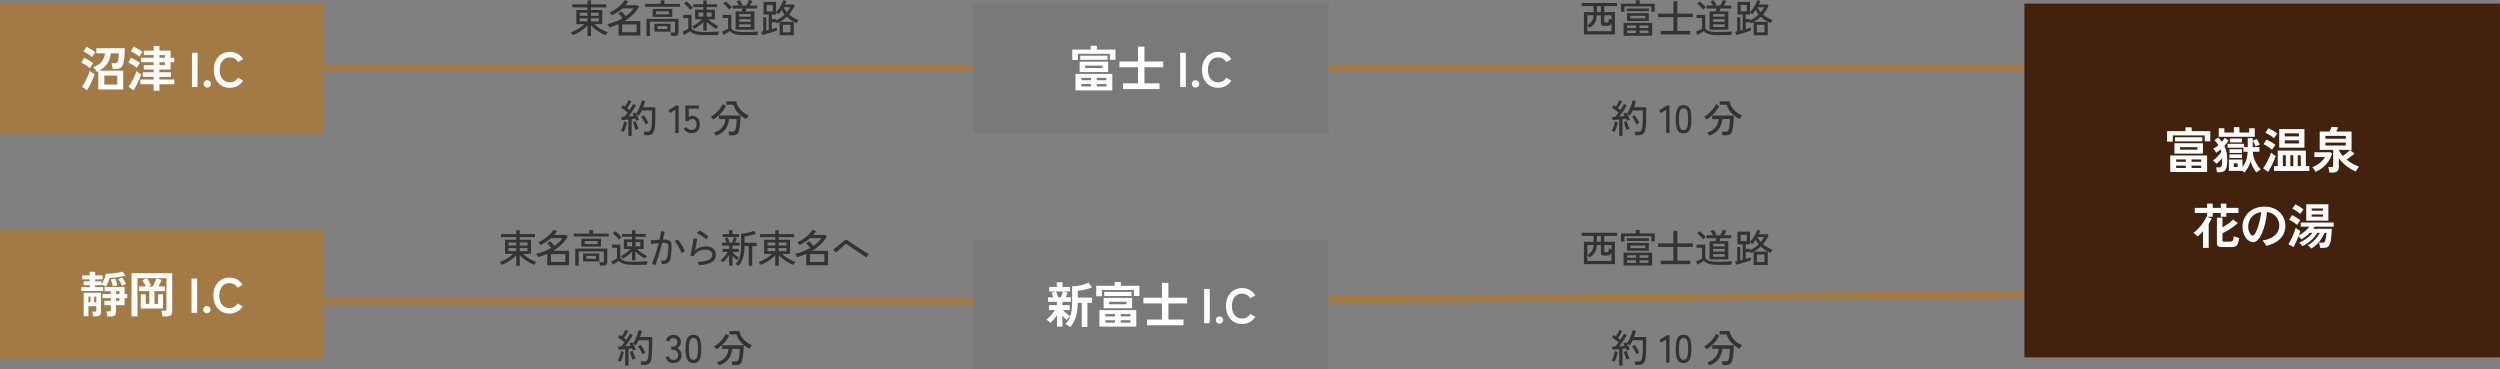 <?xml version="1.0" encoding="UTF-8"?><svg id="_レイヤー_2" xmlns="http://www.w3.org/2000/svg" viewBox="0 0 1021.52 150.82"><rect x="0" y="0" width="1021.52" height="150.82" fill="#808080" stroke="none"/><defs><style>.cls-1{fill:none;stroke:#a37944;stroke-miterlimit:10;stroke-width:3px;}.cls-2{fill:#797979;}.cls-2,.cls-3,.cls-4,.cls-5,.cls-6{stroke-width:0px;}.cls-3{fill:#a37944;}.cls-4{fill:#42210d;}.cls-5{fill:#333;}.cls-6{fill:#fff;}</style></defs><g id="_デザイン"><path class="cls-5" d="M254.91,53.87c-.08-.04-.21-.09-.37-.14-.16-.05-.32-.1-.47-.15-.15-.05-.28-.08-.38-.09.18-.3.36-.67.54-1.13.18-.45.34-.92.48-1.41.14-.48.24-.92.3-1.3l1.18.24c-.06.42-.16.87-.3,1.37-.13.5-.29.97-.46,1.43-.18.46-.36.85-.54,1.18ZM256.74,55.48v-6.66c-.51.05-1,.1-1.47.14-.47.04-.86.08-1.18.1l-.24-1.31c.17-.01.37-.02.58-.03.22-.01.46-.02.71-.03.19-.2.41-.45.64-.74.24-.29.47-.6.7-.94-.23-.2-.51-.42-.82-.66-.31-.24-.62-.48-.94-.71-.32-.23-.62-.44-.9-.61l.75-1.04c.12.07.25.16.38.25.14.09.28.19.42.3.17-.26.35-.55.54-.88.19-.33.36-.65.53-.97.17-.31.29-.57.38-.78l1.18.5c-.24.44-.51.92-.82,1.43-.31.52-.6.97-.88,1.37.17.13.33.25.49.38.15.12.3.24.42.34.33-.48.63-.94.9-1.39.27-.45.47-.81.61-1.07l1.15.64c-.24.42-.53.89-.87,1.42-.35.53-.71,1.06-1.1,1.59-.38.53-.76,1.03-1.12,1.49.4-.03.79-.06,1.17-.1.37-.03.71-.06,1.01-.1-.1-.17-.19-.33-.29-.49-.1-.15-.19-.3-.27-.42l1.07-.54c.13.17.26.36.38.58.36-.48.7-1.05,1.02-1.7.31-.65.59-1.31.82-1.98s.39-1.27.49-1.81l1.41.29c-.1.39-.21.8-.34,1.22-.13.42-.27.85-.42,1.27h4.96v2.72c0,.97,0,1.8-.02,2.5-.02.69-.04,1.29-.08,1.8-.04.51-.08.97-.14,1.38-.1.77-.27,1.37-.51,1.81-.25.44-.57.75-.96.93-.39.18-.86.27-1.41.27h-1.36c-.01-.21-.05-.46-.12-.74s-.14-.51-.22-.68h1.68c.42,0,.74-.12.96-.35.22-.23.4-.69.53-1.36.1-.48.17-1.15.21-2.02.04-.87.06-2.05.06-3.53v-1.42h-4.13c-.17.38-.36.76-.57,1.12-.21.36-.42.7-.65,1.01-.13-.1-.31-.21-.56-.35-.25-.14-.44-.23-.59-.29.23.35.46.73.67,1.13.21.4.39.76.53,1.08-.14.05-.34.14-.59.27s-.45.23-.58.32c-.05-.14-.11-.29-.18-.45s-.15-.33-.23-.5c-.2.03-.42.06-.66.1-.24.03-.49.07-.76.11v6.82h-1.36ZM259.76,53.13c-.12-.28-.25-.62-.4-1.03s-.29-.82-.41-1.24c-.12-.42-.22-.76-.3-1.02l1.18-.3c.07.29.18.63.31,1.02.13.39.28.77.43,1.14.15.37.3.69.42.94-.09.01-.21.05-.38.11-.17.06-.34.13-.5.21s-.28.13-.37.18ZM263.76,50.88c-.14-.35-.31-.72-.5-1.11-.2-.39-.41-.77-.63-1.14-.22-.37-.44-.69-.66-.95l1.12-.62c.34.45.68.96,1.01,1.52.33.57.61,1.11.85,1.65-.15.05-.35.15-.62.3-.26.14-.45.26-.57.36Z"/><path class="cls-5" d="M275.94,54.32v-9.46l-2.11,1.34-.72-1.15,3.15-1.97h1.04v11.23h-1.36Z"/><path class="cls-5" d="M282.51,54.41c-.64,0-1.25-.16-1.82-.48-.57-.32-1.02-.75-1.34-1.3l1.15-.74c.25.37.53.67.86.88.33.21.71.32,1.14.32.68,0,1.2-.2,1.56-.6s.54-.96.54-1.69-.16-1.25-.47-1.63c-.31-.38-.75-.58-1.3-.58-.33,0-.64.08-.92.24-.28.16-.48.38-.6.66h-1.26v-6.38h5.52v1.26h-4.14v3.5c.42-.36.89-.54,1.42-.54.6,0,1.13.13,1.6.4.47.27.84.66,1.11,1.18s.41,1.15.41,1.9c0,1.16-.32,2.05-.95,2.67s-1.47.93-2.5.93Z"/><path class="cls-5" d="M291.48,48.86c-.05-.1-.14-.22-.27-.37s-.26-.3-.4-.45-.27-.27-.38-.35c.63-.33,1.26-.77,1.88-1.31s1.2-1.15,1.72-1.81c.52-.66.93-1.33,1.22-2l1.41.67c-.35.77-.81,1.5-1.36,2.2s-1.16,1.34-1.82,1.92c-.66.58-1.32,1.08-1.98,1.5ZM292.51,55.42c-.03-.1-.09-.22-.18-.38-.09-.16-.19-.32-.3-.49-.11-.17-.21-.29-.3-.38,1.46-.45,2.58-1.16,3.36-2.13.78-.97,1.22-2.1,1.33-3.39h-2.64v-1.44h8.82c0,.49-.01,1.03-.04,1.61-.03.58-.07,1.16-.13,1.74-.06.58-.13,1.12-.21,1.62-.08.51-.17.94-.26,1.29-.2.7-.51,1.19-.94,1.45-.42.26-1,.39-1.74.39h-1.31c-.01-.21-.05-.47-.12-.78s-.14-.55-.22-.72h1.46c.44,0,.76-.07.96-.2.2-.13.36-.4.48-.79.11-.32.19-.73.26-1.24.07-.51.13-1.03.17-1.56.04-.53.06-.99.06-1.36h-3.12c-.07,1.01-.32,1.96-.73,2.85-.41.89-1,1.66-1.77,2.34-.77.67-1.73,1.2-2.9,1.58ZM304.92,48.67c-.78-.42-1.53-.91-2.25-1.5-.72-.58-1.34-1.24-1.87-1.98s-.9-1.54-1.13-2.4h-2.86v-1.39h4.06c.14.89.44,1.69.92,2.42.47.73,1.07,1.39,1.79,1.97.72.58,1.52,1.09,2.41,1.51-.11.09-.23.22-.38.39-.14.18-.28.35-.41.53-.13.18-.22.32-.29.44Z"/><rect class="cls-3" y="1.47" width="132.37" height="52.85"/><path class="cls-6" d="M36.74,27.86c-.23-.21-.55-.47-.98-.77-.43-.3-.87-.59-1.33-.86s-.86-.48-1.21-.63l1.2-1.98c.39.17.8.38,1.25.63.45.25.88.51,1.31.78.43.27.79.54,1.1.79-.11.12-.25.32-.43.59-.18.27-.36.55-.53.82s-.3.48-.38.63ZM35.6,36.86l-2.12-1.38c.29-.4.6-.88.92-1.43s.63-1.13.92-1.74c.29-.61.56-1.2.8-1.79.24-.59.43-1.11.56-1.56.25.21.58.46.98.75.4.29.73.5.98.65-.13.47-.32.99-.56,1.57-.24.58-.5,1.17-.79,1.78-.29.61-.58,1.18-.87,1.73-.29.55-.57,1.02-.82,1.42ZM37.6,23.3c-.24-.21-.57-.47-.99-.77s-.86-.59-1.32-.86c-.46-.27-.86-.48-1.21-.63l1.24-1.94c.35.15.76.36,1.23.63.47.27.93.55,1.38.84.45.29.8.54,1.05.77-.11.12-.26.31-.45.57-.19.26-.38.52-.55.78-.17.26-.3.46-.38.61ZM40.16,36.54v-7.46c-.08.05-.16.1-.25.14s-.18.09-.29.14c-.15-.27-.38-.59-.69-.98s-.6-.69-.87-.9c1.03-.4,1.87-.86,2.53-1.37.66-.51,1.17-1.12,1.54-1.82.37-.7.63-1.53.79-2.49h-3.56v-2.12h11.66c-.04,1.56-.11,2.86-.21,3.89s-.25,1.86-.44,2.47c-.19.61-.44,1.07-.73,1.38-.29.31-.65.51-1.06.6-.41.09-.9.14-1.46.14h-1.1c-.01-.19-.05-.42-.11-.71-.06-.29-.12-.58-.19-.88-.07-.3-.13-.56-.18-.77h1.32c.29,0,.54-.04.73-.11s.35-.24.48-.5c.13-.26.23-.66.31-1.2s.15-1.27.22-2.19h-3.32c-.15,1.6-.62,2.98-1.42,4.15-.8,1.17-1.9,2.14-3.3,2.93h9.8v7.66h-10.2ZM42.62,34.54h5.28v-3.66h-5.28v3.66Z"/><path class="cls-6" d="M55.88,27.74c-.23-.21-.55-.47-.97-.76-.42-.29-.86-.58-1.31-.85-.45-.27-.85-.48-1.2-.63l1.18-1.92c.59.28,1.22.62,1.91,1.01.69.39,1.26.78,1.71,1.17-.11.12-.25.31-.43.57-.18.26-.35.52-.52.79-.17.27-.29.47-.37.62ZM54.56,36.9l-2.04-1.46c.31-.4.62-.87.94-1.42.32-.55.63-1.12.93-1.71s.57-1.18.82-1.75c.25-.57.44-1.09.57-1.54.11.12.28.27.51.46.23.19.48.37.73.54s.47.31.64.42c-.15.47-.34.99-.58,1.57-.24.58-.51,1.17-.8,1.77s-.59,1.17-.88,1.71-.57,1.01-.84,1.41ZM56.94,23.16c-.24-.21-.57-.47-.99-.76-.42-.29-.86-.57-1.31-.84s-.85-.47-1.2-.62l1.2-1.88c.36.15.78.35,1.25.62.47.27.93.54,1.36.82.43.28.78.53,1.03.74-.11.12-.25.31-.44.56-.19.25-.36.51-.53.76-.17.25-.29.45-.37.6ZM62.78,37.08v-2.66h-5.42v-1.92h5.42v-1.08h-4.46v-1.88h4.46v-1.12h-4.02v-1.84h4.02v-1.16h-5.18v-1.82h5.18v-1.1h-4v-1.82h4v-1.88h2.36v1.88h4.56v2.92h1.5v1.82h-1.5v3h-4.56v1.12h4.72v1.88h-4.72v1.08h6.06v1.92h-6.06v2.66h-2.36ZM65.14,23.6h2.24v-1.1h-2.24v1.1ZM65.14,26.58h2.24v-1.16h-2.24v1.16Z"/><path class="cls-6" d="M78.43,35.56v-14h2.3v14h-2.3Z"/><path class="cls-6" d="M84.69,35.78c-.41,0-.77-.15-1.07-.44-.3-.29-.45-.65-.45-1.06s.15-.79.45-1.08c.3-.29.66-.44,1.07-.44s.77.15,1.07.44c.3.29.45.65.45,1.08s-.15.77-.45,1.06c-.3.29-.66.44-1.07.44Z"/><path class="cls-6" d="M93.91,35.88c-1.27,0-2.4-.3-3.39-.9-.99-.6-1.77-1.45-2.33-2.55-.56-1.1-.84-2.39-.84-3.87s.28-2.79.84-3.89c.56-1.1,1.34-1.95,2.33-2.56.99-.61,2.12-.91,3.39-.91,1.17,0,2.23.26,3.16.78.93.52,1.69,1.25,2.26,2.18l-2.06,1.2c-.37-.6-.84-1.07-1.41-1.4-.57-.33-1.22-.5-1.95-.5-.83,0-1.55.21-2.18.63-.63.42-1.11,1.01-1.45,1.78-.34.77-.51,1.66-.51,2.69s.17,1.9.51,2.67.82,1.36,1.45,1.78c.63.42,1.35.63,2.18.63.73,0,1.38-.17,1.95-.5.57-.33,1.04-.8,1.41-1.4l2.06,1.2c-.57.92-1.33,1.64-2.26,2.16-.93.52-1.99.78-3.16.78Z"/><rect class="cls-3" y="93.7" width="132.37" height="52.85"/><path class="cls-6" d="M33.21,118.9v-1.58h3.44v-.82h-2.48v-1.54h2.48v-.82h-3.04v-1.6h3.04v-1.48h2.22v1.48h3.06v1.6h-3.06v.82h2.58v1.1c.43-.53.8-1.18,1.11-1.95.31-.77.53-1.52.65-2.25.48,0,1.02-.02,1.63-.06.61-.04,1.23-.1,1.88-.17.65-.07,1.27-.16,1.86-.27.59-.11,1.11-.23,1.55-.38l1.08,1.68c-.63.16-1.32.31-2.09.44s-1.52.24-2.27.33c-.75.09-1.41.14-2,.17-.17.55-.39,1.13-.66,1.75-.27.62-.59,1.2-.98,1.75-.23-.16-.5-.32-.82-.49-.32-.17-.63-.3-.94-.41v.3h-2.58v.82h3.3v1.58h-8.96ZM38.01,129.26c-.01-.27-.05-.6-.12-1.01-.07-.41-.15-.72-.24-.93h1.1c.24,0,.4-.03.48-.1s.12-.21.12-.44v-1.66h-3.22v4.08h-1.94v-9.58h7.08v7.88c0,.61-.17,1.06-.5,1.34-.33.28-.85.42-1.56.42h-1.2ZM36.13,123.54h.84v-2.34h-.84v2.34ZM38.49,123.54h.86v-2.34h-.86v2.34ZM43.81,129.34c-.01-.19-.04-.42-.07-.69s-.08-.54-.13-.8c-.05-.26-.11-.46-.18-.61h1.24c.24,0,.4-.03.49-.1s.13-.22.13-.46v-1.98h-2.64v-1.78h2.64v-1.1h-3.42v-1.72h3.42v-1.12h-2.54v-1.74h8.16v2.86h1.06v1.72h-1.06v2.88h-3.5v2.8c0,.64-.18,1.11-.55,1.4-.37.29-.92.44-1.67.44h-1.38ZM46.09,117.02c-.08-.43-.19-.91-.33-1.45-.14-.54-.29-1-.45-1.37l1.76-.34c.19.4.36.85.51,1.36s.27.97.35,1.38c-.24.01-.55.07-.93.16-.38.09-.68.18-.91.26ZM47.41,120.1h1.4v-1.12h-1.4v1.12ZM47.41,122.92h1.4v-1.1h-1.4v1.1ZM49.87,116.82c-.17-.41-.4-.88-.68-1.41-.28-.53-.57-.98-.86-1.35l1.56-.66c.28.36.58.79.89,1.29.31.5.56.94.73,1.31-.21.08-.49.2-.83.37-.34.17-.61.32-.81.45Z"/><path class="cls-6" d="M53.73,129.28v-17.66h16.64v15.58c0,.72-.19,1.25-.56,1.58-.37.33-.97.5-1.8.5h-1.6c-.01-.21-.05-.47-.1-.76-.05-.29-.12-.58-.19-.86-.07-.28-.15-.51-.23-.68h1.36c.27,0,.46-.05.58-.14.12-.09.18-.27.18-.52v-12.66h-7.98c.28.37.58.82.89,1.33s.58,1,.79,1.47c-.13.07-.3.15-.5.25-.2.1-.4.2-.6.31h1.84c.17-.32.36-.69.56-1.12.2-.43.38-.84.55-1.25.17-.41.28-.72.35-.95l2.14.68c-.11.29-.29.69-.54,1.2s-.51.99-.76,1.44h2.62v1.94h-4.26v5.2h1.46v-3.92h2.04v5.84h-9.1v-5.8h2.04v3.88h1.46v-5.2h-4.24v-1.94h2.82c-.21-.43-.45-.86-.71-1.3s-.52-.81-.77-1.12l1.8-.94h-3.74v15.62h-2.44Z"/><path class="cls-6" d="M78.26,127.8v-14h2.3v14h-2.3Z"/><path class="cls-6" d="M84.52,128.02c-.41,0-.77-.15-1.07-.44-.3-.29-.45-.65-.45-1.06s.15-.79.45-1.08c.3-.29.66-.44,1.07-.44s.77.15,1.07.44c.3.29.45.65.45,1.08s-.15.77-.45,1.06-.66.44-1.07.44Z"/><path class="cls-6" d="M93.74,128.12c-1.27,0-2.4-.3-3.39-.9s-1.77-1.45-2.33-2.55c-.56-1.1-.84-2.39-.84-3.87s.28-2.79.84-3.89c.56-1.1,1.34-1.95,2.33-2.56.99-.61,2.12-.91,3.39-.91,1.17,0,2.23.26,3.16.78.93.52,1.69,1.25,2.26,2.18l-2.06,1.2c-.37-.6-.84-1.07-1.41-1.4-.57-.33-1.22-.5-1.95-.5-.83,0-1.55.21-2.18.63s-1.11,1.01-1.45,1.78-.51,1.66-.51,2.69.17,1.9.51,2.67.82,1.36,1.45,1.78,1.35.63,2.18.63c.73,0,1.38-.17,1.95-.5.57-.33,1.04-.8,1.41-1.4l2.06,1.2c-.57.92-1.33,1.64-2.26,2.16-.93.52-1.99.78-3.16.78Z"/><path class="cls-5" d="M240.05,14.74v-4.34c-.49.55-1.06,1.09-1.71,1.59-.65.51-1.34.96-2.06,1.36-.72.4-1.45.74-2.18,1.02-.04-.1-.12-.22-.22-.38-.11-.16-.22-.31-.34-.46-.12-.15-.23-.26-.31-.32.67-.22,1.34-.51,2.02-.86.67-.35,1.31-.73,1.93-1.16.61-.43,1.15-.87,1.61-1.33h-3.3v-5.78h4.58v-1.07h-6.22v-1.25h6.22V.18h1.42v1.58h6.22v1.25h-6.22v1.07h4.61v5.78h-3.31c.47.44,1.01.87,1.61,1.3.6.43,1.24.81,1.92,1.16.68.35,1.35.64,2.02.87-.09.06-.19.17-.31.32-.12.15-.24.31-.34.47-.11.17-.18.3-.22.39-.74-.28-1.46-.62-2.18-1.02s-1.4-.86-2.05-1.37c-.65-.51-1.22-1.04-1.74-1.59v4.35h-1.42ZM236.88,6.46h3.17v-1.25h-3.17v1.25ZM236.88,8.74h3.17v-1.25h-3.17v1.25ZM241.48,6.46h3.18v-1.25h-3.18v1.25ZM241.48,8.74h3.18v-1.25h-3.18v1.25Z"/><path class="cls-5" d="M252.72,14.51v-4.64c-.6.27-1.21.51-1.84.74-.63.22-1.26.43-1.89.61-.04-.12-.11-.27-.2-.45-.09-.18-.19-.36-.29-.54-.1-.18-.2-.31-.28-.39,1.07-.25,2.12-.57,3.17-.98,1.04-.41,2.03-.89,2.96-1.43-.22-.3-.5-.63-.82-1-.32-.37-.61-.66-.88-.89l1.22-.9c.26.23.55.54.9.91.34.37.63.72.88,1.04.68-.47,1.3-.97,1.86-1.51s1.03-1.09,1.4-1.66h-4.61c-.63.59-1.31,1.12-2.03,1.59s-1.49.89-2.3,1.24c-.04-.07-.12-.19-.23-.35-.11-.16-.23-.32-.34-.48-.12-.16-.22-.27-.3-.34.57-.21,1.15-.51,1.77-.88.61-.37,1.21-.8,1.78-1.27s1.09-.96,1.55-1.46c.46-.5.82-.98,1.07-1.44l1.44.53c-.17.28-.35.55-.54.81-.19.26-.39.51-.61.76h4.93l.64.58c-.67,1.23-1.52,2.33-2.55,3.31s-2.16,1.85-3.4,2.59h6.46v5.9h-8.91ZM254.24,13.15h5.89v-3.18h-5.89v3.18Z"/><path class="cls-5" d="M263.6,2.78v-1.2h6.34V.13h1.54v1.46h6.35v1.2h-14.22ZM264.16,14.69v-6.98h13.12l-.02,5.49c0,.5-.14.87-.42,1.1-.28.23-.7.35-1.28.35h-1.31c-.01-.19-.05-.42-.11-.7-.06-.27-.13-.49-.21-.65h1.31c.21,0,.37-.04.46-.12.1-.08.14-.22.14-.42v-3.9h-10.27v5.82h-1.42ZM266.67,6.9v-3.26h8.03v3.26h-8.03ZM267.37,12.93v-3.23h6.62v3.23h-6.62ZM268.04,5.86h5.28v-1.22h-5.28v1.22ZM268.7,11.89h3.95v-1.2h-3.95v1.2Z"/><path class="cls-5" d="M288.09,14.37c-1.1,0-2.03-.06-2.8-.17s-1.42-.29-1.95-.53c-.53-.24-1-.55-1.39-.94-.19.14-.44.3-.74.5-.3.19-.6.38-.9.58-.3.19-.56.36-.76.5l-.62-1.39c.18-.07.42-.18.71-.33s.59-.3.89-.46c.3-.16.53-.3.7-.42v-4.32h-2.05v-1.3h3.41v5.5c.27.37.62.67,1.07.89s1.03.37,1.75.46c.72.09,1.61.14,2.68.14,1.29,0,2.4-.02,3.32-.06.92-.04,1.7-.1,2.33-.18-.03.07-.08.21-.13.41-.05.2-.1.4-.14.6s-.07.36-.08.48c-.27,0-.61,0-1.03,0-.42,0-.88.01-1.37.02-.49,0-.99,0-1.49,0h-1.41ZM282.03,4.06c-.18-.27-.42-.56-.71-.89-.29-.33-.6-.64-.92-.94-.32-.3-.61-.55-.88-.74l.99-.91c.26.18.55.42.88.73.33.3.65.62.96.94s.55.6.74.83c-.06.05-.17.14-.32.27s-.29.26-.43.4-.24.25-.3.32ZM287.37,12.53v-3.54c-.51.53-1.1,1.05-1.75,1.54-.66.49-1.29.93-1.91,1.33-.08-.13-.21-.3-.42-.53-.2-.22-.38-.39-.53-.5.44-.22.9-.5,1.4-.82s.98-.67,1.45-1.05c.47-.37.87-.73,1.2-1.06h-2.8v-3.94h3.36v-1.06h-4.1v-1.17h4.1V.19h1.41v1.55h4.22v1.17h-4.22v1.06h3.36v3.94h-2.8c.34.32.76.66,1.25,1.02.49.36,1,.71,1.52,1.03.52.33,1,.6,1.44.82-.1.06-.21.17-.34.3s-.25.28-.36.42c-.11.14-.19.26-.25.34-.62-.38-1.28-.83-1.98-1.34-.7-.51-1.31-1.04-1.85-1.59v3.6h-1.41ZM285.41,6.78h1.97v-1.7h-1.97v1.7ZM288.78,6.78h1.97v-1.7h-1.97v1.7Z"/><path class="cls-5" d="M304.15,14.37c-1.1,0-2.02-.06-2.75-.17-.74-.11-1.36-.29-1.86-.53-.51-.24-.96-.55-1.35-.94-.19.14-.45.3-.78.5-.33.19-.66.38-.99.58-.33.19-.6.36-.8.5l-.62-1.39c.18-.07.43-.18.76-.33.32-.14.65-.3.98-.46.33-.16.57-.3.74-.42v-4.32h-2.22v-1.3h3.58v5.5c.27.37.61.67,1.02.89s.97.37,1.66.46c.69.09,1.57.14,2.64.14,1.29,0,2.4-.02,3.32-.06.92-.04,1.7-.1,2.33-.18-.03.07-.08.21-.13.41-.05.2-.1.4-.14.6s-.07.36-.08.48c-.27,0-.61,0-1.03,0-.42,0-.88.01-1.37.02-.49,0-.99,0-1.49,0h-1.41ZM297.95,3.95c-.18-.26-.41-.54-.69-.85-.28-.31-.57-.61-.87-.9-.3-.29-.59-.53-.86-.72l.98-.91c.27.18.56.42.87.7.31.29.62.58.91.89.29.3.53.57.71.81-.08.05-.18.14-.33.27-.14.13-.29.26-.42.39-.14.13-.24.24-.3.31ZM300.56,12.13v-7.47h2.53c.11-.41.2-.79.27-1.17h-4.06v-1.22h2.72c-.14-.28-.31-.57-.52-.89-.21-.31-.4-.58-.58-.81l1.23-.54c.48.61.89,1.23,1.22,1.87l-.66.37h2.18c.13-.21.26-.46.41-.73.14-.27.28-.55.42-.82.13-.28.24-.52.31-.72l1.44.4c-.11.23-.26.53-.46.88-.2.35-.39.68-.58.99h2.98v1.22h-4.46c-.04.17-.09.36-.14.58-.05.21-.11.41-.16.59h3.6v7.47h-7.66ZM302.03,6.82h4.72v-1.07h-4.72v1.07ZM302.03,8.91h4.72v-1.07h-4.72v1.07ZM302.03,11.02h4.72v-1.09h-4.72v1.09Z"/><path class="cls-5" d="M318.57,14.4v-5.41c-.18.11-.37.21-.56.31-.19.1-.39.19-.59.28-.05-.13-.14-.28-.26-.46h-1.79v2.77c.44-.12.84-.23,1.21-.34.37-.11.66-.21.87-.28v1.25c-.32.12-.74.26-1.27.43-.53.17-1.09.34-1.69.52-.6.18-1.17.34-1.72.48-.55.14-1.01.26-1.38.34l-.35-1.33c.12-.02.25-.04.38-.07.14-.03.29-.06.45-.1v-5.73h1.26v5.42c.16-.04.32-.08.48-.12.16-.04.33-.08.5-.12v-6.27h-2.14V.75h5.14v4.22c.27-.26.55-.58.85-.98s.59-.83.87-1.3c.28-.46.53-.93.75-1.39s.39-.88.5-1.26l1.22.34c-.08.23-.16.47-.26.72-.1.25-.21.49-.33.74h3.57l.43.43c-.59,1.35-1.35,2.57-2.3,3.65.57.49,1.18.93,1.86,1.32s1.37.7,2.08.94c-.08.09-.19.21-.3.37-.12.16-.23.32-.34.48-.11.16-.19.29-.24.4-.71-.3-1.41-.66-2.09-1.09-.68-.43-1.3-.92-1.88-1.47-.84.79-1.78,1.48-2.8,2.06h5.65v5.47h-5.76ZM313.29,4.64h2.48v-2.58h-2.48v2.58ZM317.19,8.32c.63-.3,1.23-.65,1.82-1.06.58-.41,1.12-.84,1.61-1.31-.46-.55-.86-1.17-1.22-1.84-.23.33-.47.65-.7.94-.23.3-.47.57-.7.8-.08-.08-.22-.21-.4-.36-.18-.15-.35-.27-.5-.36v.83h-1.73v1.84h1.82v.51ZM319.9,13.22h3.1v-3.09h-3.1v3.09ZM321.5,5.02c.59-.68,1.05-1.37,1.38-2.06h-2.71c.16.36.36.72.58,1.06.23.35.48.68.74,1Z"/><path class="cls-5" d="M659.78,53.87c-.09-.04-.21-.09-.37-.14-.16-.05-.32-.1-.47-.15-.16-.05-.28-.08-.38-.09.18-.3.36-.67.54-1.13.18-.45.34-.92.48-1.41.14-.48.24-.92.3-1.3l1.18.24c-.06.42-.16.87-.3,1.37-.13.5-.29.97-.46,1.43-.18.46-.35.85-.54,1.18ZM661.61,55.48v-6.66c-.51.05-1,.1-1.47.14-.47.04-.86.08-1.18.1l-.24-1.31c.17-.01.37-.02.58-.03.22-.01.46-.02.71-.03.19-.2.41-.45.64-.74.23-.29.47-.6.7-.94-.23-.2-.51-.42-.82-.66-.31-.24-.62-.48-.94-.71-.32-.23-.62-.44-.9-.61l.75-1.04c.12.07.24.16.38.25.14.09.28.19.42.3.17-.26.35-.55.54-.88.19-.33.36-.65.53-.97.17-.31.29-.57.38-.78l1.18.5c-.24.44-.51.92-.82,1.43-.31.52-.6.97-.88,1.37.17.13.33.25.49.38.15.12.3.24.42.34.33-.48.63-.94.9-1.39.27-.45.47-.81.61-1.07l1.15.64c-.23.42-.53.89-.87,1.42-.35.53-.71,1.06-1.1,1.59-.38.53-.76,1.03-1.12,1.49.41-.03.79-.06,1.17-.1.37-.03.71-.06,1.01-.1-.1-.17-.19-.33-.29-.49-.1-.15-.19-.3-.27-.42l1.07-.54c.13.17.26.36.38.58.36-.48.7-1.05,1.02-1.7.32-.65.59-1.31.82-1.98s.39-1.27.49-1.81l1.41.29c-.1.39-.21.8-.34,1.22-.13.42-.28.85-.42,1.27h4.96v2.72c0,.97,0,1.8-.02,2.5-.02.69-.04,1.29-.08,1.8-.04.51-.08.97-.14,1.38-.1.77-.27,1.37-.51,1.81-.25.44-.57.75-.96.93-.39.18-.86.27-1.41.27h-1.36c-.01-.21-.05-.46-.12-.74s-.14-.51-.22-.68h1.68c.42,0,.74-.12.96-.35.22-.23.4-.69.53-1.36.1-.48.17-1.15.21-2.02.04-.87.06-2.05.06-3.53v-1.42h-4.13c-.17.38-.36.76-.57,1.12-.21.36-.42.7-.65,1.01-.13-.1-.31-.21-.56-.35-.25-.14-.44-.23-.59-.29.24.35.46.73.67,1.13.21.4.39.76.53,1.08-.14.05-.34.14-.59.27s-.45.23-.58.32c-.05-.14-.12-.29-.18-.45-.07-.16-.15-.33-.23-.5-.2.03-.42.06-.66.1-.24.03-.49.07-.76.11v6.82h-1.36ZM664.63,53.13c-.12-.28-.25-.62-.4-1.03s-.29-.82-.41-1.24c-.12-.42-.22-.76-.29-1.02l1.18-.3c.07.29.18.63.31,1.02.13.39.28.77.43,1.14.15.37.3.69.42.94-.09.01-.21.05-.38.11-.17.06-.34.13-.5.21-.16.07-.28.13-.37.18ZM668.63,50.88c-.14-.35-.31-.72-.5-1.11-.2-.39-.41-.77-.63-1.14-.22-.37-.44-.69-.66-.95l1.12-.62c.34.45.68.96,1.01,1.52.33.57.61,1.11.85,1.65-.15.05-.35.15-.62.3-.26.14-.45.26-.57.36Z"/><path class="cls-5" d="M680.81,54.32v-9.46l-2.11,1.34-.72-1.15,3.15-1.97h1.04v11.23h-1.36Z"/><path class="cls-5" d="M687.91,54.49c-1.22,0-2.06-.47-2.53-1.42-.47-.95-.7-2.4-.7-4.35s.23-3.41.7-4.36c.47-.95,1.31-1.43,2.53-1.43s2.04.48,2.51,1.43c.47.95.7,2.41.7,4.36s-.24,3.4-.7,4.35c-.47.95-1.31,1.42-2.51,1.42ZM687.91,53.16c.45,0,.81-.14,1.08-.41.27-.27.47-.73.59-1.38.12-.65.18-1.54.18-2.66s-.06-2.02-.18-2.67c-.12-.65-.32-1.11-.59-1.38-.27-.27-.63-.41-1.08-.41s-.79.14-1.07.41c-.28.27-.48.73-.61,1.38-.13.65-.19,1.54-.19,2.67s.06,2.01.19,2.66.33,1.11.61,1.38.63.41,1.07.41Z"/><path class="cls-5" d="M697.34,48.86c-.05-.1-.14-.22-.27-.37s-.26-.3-.4-.45-.27-.27-.38-.35c.63-.33,1.26-.77,1.88-1.31s1.2-1.15,1.72-1.81c.52-.66.93-1.33,1.22-2l1.41.67c-.35.77-.81,1.5-1.36,2.2s-1.16,1.34-1.82,1.92c-.66.58-1.32,1.08-1.98,1.5ZM698.36,55.42c-.03-.1-.09-.22-.18-.38-.09-.16-.19-.32-.3-.49-.11-.17-.21-.29-.3-.38,1.46-.45,2.58-1.16,3.36-2.13.78-.97,1.22-2.1,1.33-3.39h-2.64v-1.44h8.82c0,.49-.01,1.03-.04,1.61-.03.58-.07,1.16-.13,1.74-.06.58-.13,1.12-.21,1.62-.08.51-.17.94-.26,1.29-.2.7-.51,1.19-.94,1.45-.42.26-1,.39-1.74.39h-1.31c-.01-.21-.05-.47-.12-.78s-.14-.55-.22-.72h1.46c.44,0,.76-.07.96-.2.2-.13.36-.4.48-.79.11-.32.2-.73.26-1.24.07-.51.12-1.03.17-1.56.04-.53.06-.99.06-1.36h-3.12c-.08,1.01-.32,1.96-.73,2.85-.41.89-1,1.66-1.77,2.34-.77.67-1.73,1.2-2.9,1.58ZM710.78,48.67c-.78-.42-1.53-.91-2.25-1.5-.72-.58-1.34-1.24-1.87-1.98s-.9-1.54-1.13-2.4h-2.86v-1.39h4.06c.14.89.45,1.69.92,2.42s1.07,1.39,1.79,1.97c.72.58,1.52,1.09,2.41,1.51-.11.09-.23.22-.38.39-.14.18-.28.35-.41.53-.13.18-.22.32-.29.44Z"/><path class="cls-5" d="M647.19,14.06V4.93h3.95v-2.43h-4.85v-1.28h14.45v1.28h-5.22v2.43h4.35v9.14h-12.69ZM648.61,12.74h9.86v-3.33c-.17.46-.4.77-.7.92-.29.15-.68.23-1.14.23h-1.09c-.49,0-.85-.08-1.07-.26-.22-.17-.34-.46-.34-.86v-3.18h-1.62c-.04.83-.17,1.55-.38,2.14-.21.6-.53,1.13-.94,1.59-.42.46-.96.9-1.62,1.32-.1-.13-.25-.29-.45-.5-.2-.2-.37-.36-.51-.46v2.38ZM648.61,10.27c.56-.34,1.02-.69,1.38-1.04.35-.35.62-.77.8-1.24s.29-1.05.34-1.74h-2.51v4.02ZM652.53,4.93h1.6v-2.43h-1.6v2.43ZM656.02,9.18h.46c.24,0,.41-.04.54-.12.12-.08.21-.23.27-.46s.11-.56.15-1c.14.06.3.13.49.2s.37.13.54.18v-1.73h-2.94v2.48c0,.14.03.25.1.33.06.08.2.12.4.12Z"/><path class="cls-5" d="M662.33,4.82V1.5h6.11V.1h1.54v1.41h6.16v3.26h-1.41v-2.14h-10.96v2.19h-1.44ZM663.4,14.61v-5.26h11.68v5.26h-11.68ZM664.73,4.59v-1.12h9.04v1.12h-9.04ZM664.81,8.59v-3.22h8.9v3.22h-8.9ZM664.89,11.46h3.62v-1.04h-3.62v1.04ZM664.89,13.54h3.62v-1.06h-3.62v1.06ZM666.2,7.5h6.1v-1.04h-6.1v1.04ZM669.94,11.46h3.65v-1.04h-3.65v1.04ZM669.94,13.54h3.65v-1.06h-3.65v1.06Z"/><path class="cls-5" d="M678.59,14.08v-1.44h5.18v-5.63h-6.27v-1.44h6.27V.45h1.6v5.12h6.34v1.44h-6.34v5.63h5.22v1.44h-12Z"/><path class="cls-5" d="M702.13,14.37c-1.1,0-2.02-.06-2.75-.17-.74-.11-1.36-.29-1.86-.53-.51-.24-.96-.55-1.35-.94-.19.14-.45.3-.78.5-.33.19-.66.38-.99.58s-.6.36-.8.5l-.62-1.39c.18-.07.43-.18.76-.33s.65-.3.98-.46c.33-.16.57-.3.74-.42v-4.32h-2.22v-1.3h3.58v5.5c.27.37.61.67,1.02.89s.97.37,1.66.46c.69.09,1.57.14,2.64.14,1.29,0,2.4-.02,3.32-.06.92-.04,1.7-.1,2.33-.18-.03.07-.08.21-.13.41-.05.2-.1.4-.14.6s-.07.36-.08.48c-.27,0-.61,0-1.03,0-.42,0-.88.01-1.37.02-.49,0-.99,0-1.49,0h-1.41ZM695.92,3.95c-.18-.26-.41-.54-.69-.85-.28-.31-.57-.61-.87-.9-.3-.29-.59-.53-.86-.72l.98-.91c.27.18.56.42.87.7.31.29.62.58.91.89.29.3.53.57.71.81-.08.05-.18.14-.33.27-.14.13-.29.26-.42.39-.14.13-.24.24-.3.31ZM698.53,12.13v-7.47h2.53c.11-.41.2-.79.27-1.17h-4.06v-1.22h2.72c-.14-.28-.31-.57-.52-.89s-.4-.58-.58-.81l1.23-.54c.48.61.88,1.23,1.22,1.87l-.66.37h2.18c.13-.21.26-.46.41-.73.14-.27.28-.55.42-.82s.24-.52.31-.72l1.44.4c-.11.23-.26.53-.46.88s-.39.68-.58.99h2.98v1.22h-4.46c-.04.17-.09.36-.14.58-.05.21-.11.41-.16.59h3.6v7.47h-7.66ZM700,6.82h4.72v-1.07h-4.72v1.07ZM700,8.91h4.72v-1.07h-4.72v1.07ZM700,11.02h4.72v-1.09h-4.72v1.09Z"/><path class="cls-5" d="M716.54,14.4v-5.41c-.18.11-.37.21-.56.31-.19.1-.39.19-.59.28-.05-.13-.14-.28-.26-.46h-1.79v2.77c.44-.12.84-.23,1.21-.34.37-.11.66-.21.87-.28v1.25c-.32.12-.74.26-1.27.43-.53.17-1.09.34-1.69.52-.6.18-1.17.34-1.72.48-.55.14-1.01.26-1.38.34l-.35-1.33c.12-.02.25-.04.38-.07.14-.03.29-.06.45-.1v-5.73h1.26v5.42c.16-.04.32-.08.48-.12.16-.04.33-.08.5-.12v-6.27h-2.14V.75h5.14v4.22c.27-.26.55-.58.85-.98.3-.4.59-.83.87-1.3.28-.46.53-.93.75-1.39s.39-.88.5-1.26l1.22.34c-.07.23-.16.47-.26.72-.1.25-.21.49-.33.74h3.57l.43.43c-.59,1.35-1.35,2.57-2.3,3.65.56.49,1.18.93,1.86,1.32s1.37.7,2.08.94c-.09.09-.19.21-.3.37-.12.16-.23.32-.34.48-.11.16-.19.29-.24.4-.71-.3-1.41-.66-2.09-1.09-.68-.43-1.3-.92-1.88-1.47-.84.79-1.78,1.48-2.8,2.06h5.65v5.47h-5.76ZM711.26,4.64h2.48v-2.58h-2.48v2.58ZM715.17,8.32c.63-.3,1.23-.65,1.82-1.06.58-.41,1.12-.84,1.61-1.31-.46-.55-.86-1.17-1.22-1.84-.23.33-.47.65-.7.94-.24.3-.47.57-.7.8-.09-.08-.22-.21-.4-.36-.18-.15-.35-.27-.5-.36v.83h-1.73v1.84h1.82v.51ZM717.87,13.22h3.1v-3.09h-3.1v3.09ZM719.47,5.02c.59-.68,1.04-1.37,1.38-2.06h-2.7c.16.36.35.72.58,1.06.23.35.48.68.74,1Z"/><path class="cls-5" d="M253.63,147.74c-.08-.04-.21-.09-.37-.14-.16-.05-.32-.1-.47-.15s-.28-.08-.38-.09c.18-.3.36-.67.54-1.13.18-.45.34-.92.48-1.41.14-.49.24-.92.3-1.3l1.18.24c-.06.42-.16.87-.3,1.37-.13.5-.29.97-.46,1.43-.18.46-.35.85-.54,1.18ZM255.45,149.35v-6.66c-.51.05-1,.1-1.47.14-.47.04-.86.07-1.18.1l-.24-1.31c.17-.01.37-.02.58-.03s.46-.02.71-.03c.19-.2.41-.45.64-.74.23-.29.47-.6.7-.94-.23-.2-.51-.42-.82-.66-.31-.24-.62-.48-.94-.71-.32-.23-.62-.44-.9-.61l.75-1.04c.12.07.25.16.38.25.14.09.28.19.42.3.17-.26.35-.55.54-.88.19-.33.36-.65.53-.97s.29-.57.38-.78l1.18.5c-.23.44-.51.92-.82,1.43-.31.52-.6.97-.88,1.37.17.13.33.25.49.38.15.12.29.24.42.34.33-.48.63-.94.9-1.39.27-.45.47-.81.61-1.07l1.15.64c-.23.42-.53.89-.87,1.42-.35.53-.71,1.06-1.1,1.59s-.76,1.03-1.12,1.49c.41-.03.79-.06,1.17-.1.37-.03.71-.06,1.01-.1-.1-.17-.19-.33-.29-.49-.1-.15-.19-.3-.27-.42l1.07-.54c.13.17.26.36.38.58.36-.48.7-1.05,1.02-1.7.32-.65.59-1.31.82-1.98.23-.67.39-1.27.49-1.81l1.41.29c-.1.4-.21.8-.34,1.22s-.27.85-.42,1.27h4.96v2.72c0,.97,0,1.8-.02,2.5-.02.69-.04,1.29-.08,1.8-.04.51-.08.97-.14,1.38-.1.77-.27,1.37-.51,1.81-.25.44-.57.75-.96.93-.39.18-.86.27-1.41.27h-1.36c-.01-.21-.05-.46-.12-.74s-.14-.51-.22-.68h1.68c.42,0,.74-.12.96-.35.22-.23.4-.69.53-1.36.1-.48.17-1.15.21-2.02.04-.87.06-2.04.06-3.53v-1.42h-4.13c-.17.38-.36.76-.57,1.12-.21.36-.42.7-.65,1.01-.13-.1-.31-.21-.56-.35-.25-.14-.44-.23-.59-.29.23.35.46.73.67,1.13s.39.76.53,1.08c-.14.05-.34.14-.59.27-.26.13-.45.23-.58.32-.05-.14-.12-.29-.18-.45-.07-.16-.15-.33-.23-.5-.2.03-.42.06-.66.1-.24.03-.49.07-.76.11v6.82h-1.36ZM258.48,147c-.12-.28-.25-.62-.4-1.03s-.29-.82-.41-1.24c-.12-.42-.22-.76-.3-1.02l1.18-.3c.08.29.18.63.31,1.02.13.39.28.77.43,1.14.16.37.3.69.42.94-.08.01-.21.05-.38.11-.17.06-.34.13-.5.21-.16.07-.28.13-.37.18ZM262.48,144.75c-.14-.35-.31-.72-.5-1.11-.2-.39-.41-.77-.63-1.14-.22-.37-.44-.69-.66-.95l1.12-.62c.34.45.68.96,1.01,1.52.33.57.61,1.11.85,1.65-.15.05-.35.15-.62.3-.26.14-.45.26-.57.36Z"/><path class="cls-5" d="M275.07,148.36c-.76,0-1.41-.21-1.95-.63-.54-.42-.93-1.01-1.15-1.75l1.26-.43c.06.22.17.45.32.68.15.23.35.42.59.58.25.16.54.24.9.24.64,0,1.14-.16,1.5-.49.36-.33.54-.83.54-1.53,0-.63-.19-1.14-.58-1.52-.39-.38-.91-.58-1.56-.58h-.66v-1.26h.66c.61,0,1.07-.18,1.38-.53s.47-.8.47-1.34c0-.61-.18-1.04-.54-1.3-.36-.26-.77-.38-1.22-.38-.31,0-.58.08-.8.24-.22.16-.41.35-.56.58-.15.23-.26.45-.34.66l-1.25-.5c.28-.75.68-1.32,1.22-1.71.53-.39,1.12-.59,1.76-.59.94,0,1.7.26,2.28.79.58.53.87,1.25.87,2.15,0,.58-.15,1.09-.45,1.54s-.69.78-1.18.99c.57.2,1.02.56,1.38,1.06.35.5.53,1.08.53,1.74,0,.97-.29,1.76-.87,2.37-.58.61-1.43.91-2.55.91Z"/><path class="cls-5" d="M283.34,148.36c-1.22,0-2.06-.47-2.53-1.42-.47-.95-.7-2.4-.7-4.35s.23-3.41.7-4.36c.47-.95,1.31-1.43,2.53-1.43s2.04.48,2.51,1.43c.47.95.7,2.41.7,4.36s-.24,3.4-.7,4.35c-.47.95-1.31,1.42-2.51,1.42ZM283.34,147.03c.45,0,.81-.14,1.08-.41.27-.27.47-.73.59-1.38.12-.65.18-1.54.18-2.66s-.06-2.02-.18-2.67c-.12-.65-.32-1.11-.59-1.38s-.63-.41-1.08-.41-.79.14-1.07.41c-.28.27-.48.73-.61,1.38-.13.65-.19,1.54-.19,2.67s.06,2.01.19,2.66.33,1.11.61,1.38.63.41,1.07.41Z"/><path class="cls-5" d="M292.77,142.73c-.05-.1-.14-.22-.27-.37-.13-.15-.26-.3-.4-.45s-.27-.27-.38-.35c.63-.33,1.26-.77,1.88-1.31s1.2-1.15,1.72-1.81c.52-.66.93-1.33,1.22-2l1.41.67c-.35.77-.81,1.5-1.36,2.2-.55.7-1.16,1.34-1.82,1.92-.66.58-1.32,1.08-1.98,1.5ZM293.79,149.29c-.03-.1-.09-.22-.18-.38-.09-.16-.19-.32-.3-.49-.11-.17-.21-.29-.3-.38,1.46-.45,2.58-1.16,3.36-2.13.78-.97,1.22-2.1,1.33-3.39h-2.64v-1.44h8.82c0,.49-.01,1.03-.04,1.61-.03.58-.07,1.16-.13,1.74-.06.58-.13,1.12-.21,1.62-.08.51-.17.94-.26,1.29-.2.7-.51,1.19-.94,1.45-.42.26-1,.39-1.74.39h-1.31c-.01-.21-.05-.48-.12-.78s-.14-.55-.22-.72h1.46c.44,0,.76-.07.96-.2.2-.13.36-.4.48-.79.11-.32.2-.73.26-1.24.07-.51.12-1.03.17-1.56.04-.53.06-.99.06-1.36h-3.12c-.08,1.01-.32,1.96-.73,2.85-.41.89-1,1.66-1.77,2.34-.77.67-1.73,1.2-2.9,1.58ZM306.2,142.54c-.78-.42-1.53-.91-2.25-1.5-.72-.58-1.34-1.24-1.87-1.98-.53-.74-.9-1.54-1.13-2.4h-2.86v-1.39h4.06c.14.89.45,1.69.92,2.42.47.73,1.07,1.39,1.79,1.97.72.58,1.52,1.09,2.41,1.51-.11.09-.23.22-.38.39-.14.18-.28.35-.41.53-.13.18-.22.32-.29.44Z"/><path class="cls-5" d="M210.93,108.61v-4.34c-.49.55-1.06,1.09-1.71,1.59-.65.51-1.34.96-2.06,1.36-.72.4-1.45.74-2.18,1.02-.04-.1-.12-.22-.22-.38-.11-.16-.22-.31-.34-.46-.12-.15-.23-.26-.31-.32.67-.22,1.34-.51,2.02-.86.67-.35,1.31-.73,1.93-1.16.61-.43,1.15-.87,1.61-1.33h-3.3v-5.78h4.58v-1.07h-6.22v-1.25h6.22v-1.58h1.42v1.58h6.22v1.25h-6.22v1.07h4.61v5.78h-3.31c.47.44,1.01.87,1.61,1.3s1.24.81,1.92,1.16,1.35.64,2.02.87c-.08.06-.19.17-.31.32-.12.15-.24.31-.34.47-.11.17-.18.3-.22.39-.74-.28-1.46-.62-2.18-1.02s-1.4-.86-2.05-1.37c-.65-.51-1.22-1.04-1.74-1.59v4.35h-1.42ZM207.76,100.33h3.17v-1.25h-3.17v1.25ZM207.76,102.61h3.17v-1.25h-3.17v1.25ZM212.36,100.33h3.18v-1.25h-3.18v1.25ZM212.36,102.61h3.18v-1.25h-3.18v1.25Z"/><path class="cls-5" d="M223.6,108.38v-4.64c-.6.27-1.21.51-1.84.74-.63.22-1.26.43-1.89.61-.04-.12-.11-.27-.2-.45-.09-.18-.19-.36-.29-.54-.1-.18-.2-.31-.28-.39,1.07-.25,2.12-.57,3.17-.98,1.04-.41,2.03-.89,2.96-1.43-.22-.3-.5-.63-.82-1-.32-.37-.61-.66-.88-.89l1.22-.9c.26.23.55.54.9.91.34.37.63.72.88,1.04.68-.47,1.3-.97,1.86-1.51.56-.54,1.03-1.09,1.4-1.66h-4.61c-.63.59-1.31,1.12-2.03,1.59s-1.49.89-2.3,1.24c-.04-.07-.12-.19-.23-.35s-.23-.32-.34-.48c-.12-.16-.22-.27-.3-.34.56-.21,1.15-.51,1.77-.88s1.21-.8,1.78-1.27,1.09-.96,1.55-1.46c.46-.5.82-.98,1.07-1.44l1.44.53c-.17.28-.35.55-.54.81-.19.26-.4.52-.61.76h4.93l.64.58c-.67,1.23-1.52,2.33-2.55,3.31s-2.16,1.85-3.4,2.59h6.46v5.9h-8.91ZM225.12,107.02h5.89v-3.18h-5.89v3.18Z"/><path class="cls-5" d="M234.48,96.65v-1.2h6.34v-1.46h1.54v1.46h6.35v1.2h-14.22ZM235.04,108.56v-6.98h13.12l-.02,5.49c0,.5-.14.87-.42,1.1s-.7.35-1.28.35h-1.31c-.01-.19-.05-.42-.11-.7-.06-.27-.13-.49-.21-.65h1.31c.21,0,.37-.04.46-.12.1-.08.14-.22.14-.42v-3.9h-10.27v5.82h-1.42ZM237.55,100.77v-3.26h8.03v3.26h-8.03ZM238.25,106.8v-3.23h6.62v3.23h-6.62ZM238.92,99.73h5.28v-1.22h-5.28v1.22ZM239.58,105.76h3.95v-1.2h-3.95v1.2Z"/><path class="cls-5" d="M258.97,108.24c-1.1,0-2.03-.06-2.8-.17-.77-.11-1.42-.29-1.95-.53s-1-.55-1.39-.94c-.19.14-.44.3-.74.5s-.6.38-.9.58c-.3.19-.56.36-.76.5l-.62-1.39c.18-.07.42-.18.71-.33s.59-.3.89-.46c.3-.16.53-.3.7-.42v-4.32h-2.05v-1.3h3.41v5.5c.27.37.62.67,1.07.89.45.22,1.03.37,1.75.46.72.09,1.61.14,2.68.14,1.29,0,2.4-.02,3.32-.06.92-.04,1.7-.1,2.33-.18-.03.07-.08.21-.13.41-.05.2-.1.4-.14.6-.04.2-.07.36-.08.48-.27,0-.61,0-1.03,0-.42,0-.88.01-1.37.02-.49,0-.99,0-1.49,0h-1.41ZM252.91,97.94c-.18-.27-.42-.56-.71-.89-.29-.33-.6-.64-.92-.94-.32-.3-.61-.55-.88-.74l.99-.91c.26.18.55.42.88.73.33.3.65.62.96.94.31.32.55.6.74.83-.06.05-.17.14-.32.27-.15.13-.29.26-.43.4-.14.14-.24.25-.3.32ZM258.25,106.4v-3.54c-.51.53-1.1,1.05-1.75,1.54-.66.49-1.29.93-1.91,1.33-.08-.13-.21-.3-.42-.53-.2-.22-.38-.39-.53-.5.44-.22.9-.5,1.4-.82.5-.33.98-.67,1.45-1.05.47-.37.87-.73,1.2-1.06h-2.8v-3.94h3.36v-1.06h-4.1v-1.17h4.1v-1.55h1.41v1.55h4.22v1.17h-4.22v1.06h3.36v3.94h-2.8c.34.32.76.66,1.25,1.02.49.36,1,.71,1.52,1.03.52.33,1,.6,1.44.82-.1.06-.21.17-.34.3s-.25.28-.36.42c-.11.14-.19.26-.25.34-.62-.38-1.28-.83-1.98-1.34s-1.31-1.04-1.85-1.59v3.6h-1.41ZM256.29,100.65h1.97v-1.7h-1.97v1.7ZM259.66,100.65h1.97v-1.7h-1.97v1.7Z"/><path class="cls-5" d="M267.8,108.29c-.07-.03-.21-.08-.4-.14s-.38-.12-.58-.18c-.19-.06-.34-.1-.43-.11.33-.76.66-1.6.98-2.54.32-.93.63-1.91.93-2.94s.57-2.04.82-3.04c-.54.04-1.1.09-1.66.14-.56.05-1.05.11-1.48.16,0-.1,0-.24-.02-.42-.02-.19-.03-.38-.05-.58-.02-.2-.03-.35-.04-.46.47-.03,1.03-.07,1.67-.11s1.28-.08,1.91-.11c.15-.66.29-1.29.41-1.89s.22-1.15.3-1.65c.21.06.45.11.71.15.26.04.5.07.73.09-.1.46-.21.96-.33,1.51-.12.55-.26,1.12-.41,1.72h.66c.98-.01,1.71.18,2.18.57.47.39.71,1.04.72,1.96.01.53,0,1.1-.04,1.7-.04.6-.08,1.16-.14,1.7-.06.53-.12.99-.18,1.36-.12.71-.31,1.26-.58,1.65-.27.38-.64.65-1.12.81-.48.15-1.1.25-1.87.28-.04-.17-.11-.41-.2-.7-.09-.3-.2-.53-.31-.7.67.02,1.19-.01,1.56-.1s.64-.27.81-.54.3-.7.38-1.26c.06-.39.12-.82.18-1.29.05-.46.1-.92.13-1.38.03-.45.05-.86.05-1.22,0-.55-.12-.94-.35-1.16s-.63-.33-1.2-.33h-.44c-.17,0-.35.01-.55.03-.28,1.08-.57,2.17-.88,3.27s-.62,2.15-.94,3.14c-.31.99-.62,1.86-.9,2.61ZM278.43,103.38c-.3-.87-.69-1.74-1.18-2.61-.49-.86-1.02-1.62-1.58-2.27.17-.07.38-.18.64-.31.26-.13.46-.25.61-.36.63.71,1.2,1.5,1.7,2.36s.9,1.7,1.19,2.52c-.18.06-.41.17-.7.3-.28.14-.51.26-.68.37Z"/><path class="cls-5" d="M285.67,108.35c-.04-.11-.1-.25-.18-.44-.08-.19-.16-.37-.25-.54-.09-.18-.16-.31-.22-.39,1.89-.02,3.36-.28,4.42-.77s1.59-1.19,1.59-2.1c0-.66-.25-1.18-.75-1.56-.5-.38-1.18-.57-2.03-.57-.46,0-.94.06-1.43.19-.5.13-.98.31-1.44.56-.46.25-.87.54-1.22.88-.35.34-.59.73-.74,1.15l-.03-.02c-.17-.07-.4-.14-.69-.21s-.51-.11-.66-.14c.1-.28.2-.65.31-1.11.11-.46.22-.97.33-1.52s.21-1.1.3-1.66c.09-.55.17-1.07.24-1.55.07-.48.12-.87.15-1.17.11.02.26.05.45.09.19.04.39.07.59.1s.36.06.48.08c-.05.33-.13.75-.22,1.26-.09.51-.19,1.05-.3,1.62-.11.58-.23,1.14-.34,1.7.59-.47,1.26-.85,2.02-1.13.76-.28,1.52-.42,2.28-.42,1.37,0,2.41.32,3.14.95.72.63,1.09,1.46,1.09,2.47,0,.8-.24,1.51-.7,2.12-.47.61-1.21,1.1-2.22,1.46-1.01.36-2.33.58-3.95.66ZM288.55,97.76c-.21-.19-.48-.41-.79-.64-.32-.23-.65-.47-1-.71-.35-.24-.7-.46-1.05-.66-.35-.2-.66-.37-.94-.5.12-.12.28-.29.48-.52.2-.23.37-.41.51-.55.39.17.82.4,1.29.69.46.29.92.59,1.36.91.44.32.82.61,1.13.88-.09.09-.2.2-.33.34-.13.14-.26.29-.38.43-.12.14-.22.25-.28.33Z"/><path class="cls-5" d="M297.92,108.54v-4.21c-.36.52-.77,1.04-1.22,1.56s-.88.94-1.27,1.27c-.05-.07-.15-.17-.28-.28-.13-.11-.27-.22-.41-.32-.14-.1-.26-.17-.35-.2.32-.22.67-.53,1.05-.93.38-.39.74-.82,1.1-1.26.35-.45.63-.85.85-1.22h-2.16v-1.26h2.7v-1.34h-2.99v-1.2h1.9c-.1-.31-.21-.63-.34-.98-.13-.34-.25-.61-.36-.8l1.12-.38c.15.27.3.61.46,1.02s.29.79.38,1.14h.98c.11-.23.21-.49.32-.78.11-.28.21-.55.3-.81s.16-.46.19-.61l1.22.34c-.09.27-.2.57-.34.9-.14.34-.28.65-.42.95h1.89v1.2h-2.94v1.34h2.62v1.26h-2.62v.19l.05-.05c.18.22.42.47.72.75.3.28.61.54.94.79.33.25.64.46.93.63-.06.05-.16.15-.28.28-.12.13-.24.27-.34.4s-.19.24-.24.33c-.25-.18-.53-.42-.86-.73-.33-.3-.63-.61-.92-.9v3.89h-1.38ZM295.26,96.85v-1.17h2.61v-1.62h1.44v1.62h2.66v1.17h-6.7ZM301.73,108.64c-.09-.08-.21-.17-.37-.27-.16-.11-.32-.21-.48-.3s-.29-.16-.4-.19c.88-.79,1.5-1.82,1.83-3.08s.5-2.8.5-4.62v-4.72c.52,0,1.1-.05,1.74-.14.64-.1,1.27-.23,1.88-.42.61-.18,1.14-.39,1.58-.64l.93,1.23c-.38.16-.86.32-1.42.49-.56.17-1.13.31-1.71.42-.58.12-1.11.19-1.58.22v2.59h4.96v1.34h-1.82v8.05h-1.42v-8.05h-1.71c-.01,1.83-.22,3.42-.62,4.75-.41,1.33-1.04,2.44-1.89,3.33Z"/><path class="cls-5" d="M316.77,108.61v-4.34c-.49.55-1.06,1.09-1.71,1.59-.65.51-1.34.96-2.06,1.36-.72.4-1.45.74-2.18,1.02-.04-.1-.12-.22-.22-.38s-.22-.31-.34-.46c-.12-.15-.23-.26-.31-.32.67-.22,1.34-.51,2.02-.86.67-.35,1.31-.73,1.93-1.16s1.15-.87,1.61-1.33h-3.3v-5.78h4.58v-1.07h-6.22v-1.25h6.22v-1.58h1.42v1.58h6.22v1.25h-6.22v1.07h4.61v5.78h-3.31c.47.44,1,.87,1.61,1.3s1.24.81,1.92,1.16c.68.35,1.35.64,2.02.87-.09.06-.19.17-.31.32-.12.15-.24.31-.34.47-.11.17-.18.3-.22.39-.74-.28-1.46-.62-2.18-1.02-.72-.41-1.4-.86-2.05-1.37s-1.22-1.04-1.74-1.59v4.35h-1.42ZM313.6,100.33h3.17v-1.25h-3.17v1.25ZM313.6,102.61h3.17v-1.25h-3.17v1.25ZM318.19,100.33h3.18v-1.25h-3.18v1.25ZM318.19,102.61h3.18v-1.25h-3.18v1.25Z"/><path class="cls-5" d="M329.43,108.38v-4.64c-.6.27-1.21.51-1.84.74s-1.26.43-1.89.61c-.04-.12-.11-.27-.2-.45-.09-.18-.19-.36-.29-.54s-.19-.31-.28-.39c1.07-.25,2.12-.57,3.17-.98,1.05-.41,2.03-.89,2.96-1.43-.22-.3-.5-.63-.82-1-.32-.37-.61-.66-.88-.89l1.22-.9c.26.23.55.54.9.91.34.37.63.72.88,1.04.68-.47,1.3-.97,1.86-1.51.56-.54,1.03-1.09,1.4-1.66h-4.61c-.63.59-1.31,1.12-2.03,1.59-.73.47-1.49.89-2.3,1.24-.04-.07-.12-.19-.23-.35s-.23-.32-.34-.48c-.12-.16-.22-.27-.3-.34.57-.21,1.15-.51,1.77-.88.61-.37,1.21-.8,1.78-1.27s1.09-.96,1.55-1.46c.46-.5.82-.98,1.07-1.44l1.44.53c-.17.28-.35.55-.54.81-.19.26-.39.52-.61.76h4.93l.64.58c-.67,1.23-1.52,2.33-2.55,3.31-1.03.98-2.16,1.85-3.4,2.59h6.46v5.9h-8.91ZM330.95,107.02h5.89v-3.18h-5.89v3.18Z"/><path class="cls-5" d="M353.98,105.23c-.36-.25-.81-.55-1.35-.92-.54-.37-1.12-.76-1.74-1.18-.62-.42-1.24-.84-1.86-1.26-.62-.42-1.19-.82-1.72-1.19-.53-.37-.96-.69-1.3-.94-.12-.1-.22-.14-.31-.14s-.18.05-.26.14c-.17.16-.42.38-.74.67-.32.29-.67.61-1.05.95s-.74.69-1.1,1.02c-.35.33-.65.61-.88.83-.08-.11-.21-.23-.37-.38s-.32-.29-.48-.43c-.16-.14-.29-.25-.4-.32.17-.13.41-.32.71-.57.3-.25.64-.53,1.02-.84.37-.31.75-.62,1.12-.93.37-.31.71-.59,1.01-.84.3-.25.52-.44.67-.57.48-.43.99-.43,1.54-.02.26.18.6.42,1.02.72.43.3.91.63,1.45.98.54.36,1.1.73,1.67,1.1.58.38,1.14.74,1.69,1.1s1.06.67,1.52.95c.46.28.85.51,1.14.68-.1.1-.21.23-.34.41-.13.18-.26.35-.38.54-.12.18-.22.33-.28.45Z"/><path class="cls-5" d="M659.78,147.74c-.09-.04-.21-.09-.37-.14-.16-.05-.32-.1-.47-.15-.16-.05-.28-.08-.38-.09.18-.3.36-.67.54-1.13.18-.45.34-.92.48-1.41.14-.49.24-.92.3-1.3l1.18.24c-.06.42-.16.87-.3,1.37-.13.5-.29.97-.46,1.43-.18.46-.35.85-.54,1.18ZM661.61,149.35v-6.66c-.51.05-1,.1-1.47.14-.47.04-.86.07-1.18.1l-.24-1.31c.17-.01.37-.02.58-.03s.46-.02.71-.03c.19-.2.41-.45.64-.74.23-.29.47-.6.7-.94-.23-.2-.51-.42-.82-.66-.31-.24-.62-.48-.94-.71-.32-.23-.62-.44-.9-.61l.75-1.04c.12.07.24.16.38.25.14.09.28.19.42.3.17-.26.35-.55.54-.88.19-.33.36-.65.53-.97.17-.31.29-.57.38-.78l1.18.5c-.24.44-.51.92-.82,1.43-.31.52-.6.97-.88,1.37.17.13.33.25.49.38.15.12.3.24.42.34.33-.48.63-.94.9-1.39.27-.45.47-.81.61-1.07l1.15.64c-.23.42-.53.89-.87,1.42-.35.53-.71,1.06-1.1,1.59s-.76,1.03-1.12,1.49c.41-.03.79-.06,1.17-.1.37-.03.71-.06,1.01-.1-.1-.17-.19-.33-.29-.49s-.19-.3-.27-.42l1.07-.54c.13.17.26.36.38.58.36-.48.7-1.05,1.02-1.7.32-.65.59-1.31.82-1.98.23-.67.39-1.27.49-1.81l1.41.29c-.1.4-.21.8-.34,1.22-.13.42-.28.85-.42,1.27h4.96v2.72c0,.97,0,1.8-.02,2.5-.02.69-.04,1.29-.08,1.8-.04.51-.08.97-.14,1.38-.1.77-.27,1.37-.51,1.81-.25.44-.57.75-.96.93-.39.18-.86.27-1.41.27h-1.36c-.01-.21-.05-.46-.12-.74s-.14-.51-.22-.68h1.68c.42,0,.74-.12.96-.35.22-.23.4-.69.53-1.36.1-.48.17-1.15.21-2.02.04-.87.06-2.04.06-3.53v-1.42h-4.13c-.17.38-.36.76-.57,1.12-.21.36-.42.7-.65,1.01-.13-.1-.31-.21-.56-.35-.25-.14-.44-.23-.59-.29.24.35.46.73.67,1.13.21.4.39.76.53,1.08-.14.05-.34.14-.59.27s-.45.23-.58.32c-.05-.14-.12-.29-.18-.45-.07-.16-.15-.33-.23-.5-.2.03-.42.06-.66.1-.24.03-.49.07-.76.11v6.82h-1.36ZM664.63,147c-.12-.28-.25-.62-.4-1.03s-.29-.82-.41-1.24c-.12-.42-.22-.76-.29-1.02l1.18-.3c.07.29.18.63.31,1.02.13.39.28.77.43,1.14.15.37.3.69.42.94-.09.01-.21.05-.38.11-.17.06-.34.13-.5.21-.16.07-.28.13-.37.18ZM668.63,144.75c-.14-.35-.31-.72-.5-1.11-.2-.39-.41-.77-.63-1.14-.22-.37-.44-.69-.66-.95l1.12-.62c.34.45.68.96,1.01,1.52.33.57.61,1.11.85,1.65-.15.05-.35.15-.62.3-.26.14-.45.26-.57.36Z"/><path class="cls-5" d="M680.81,148.19v-9.46l-2.11,1.34-.72-1.15,3.15-1.97h1.04v11.23h-1.36Z"/><path class="cls-5" d="M687.91,148.36c-1.22,0-2.06-.47-2.53-1.42-.47-.95-.7-2.4-.7-4.35s.23-3.41.7-4.36c.47-.95,1.31-1.43,2.53-1.43s2.04.48,2.51,1.43c.47.95.7,2.41.7,4.36s-.24,3.4-.7,4.35c-.47.95-1.31,1.42-2.51,1.42ZM687.91,147.03c.45,0,.81-.14,1.08-.41.27-.27.47-.73.59-1.38.12-.65.18-1.54.18-2.66s-.06-2.02-.18-2.67c-.12-.65-.32-1.11-.59-1.38s-.63-.41-1.08-.41-.79.14-1.07.41c-.28.27-.48.73-.61,1.38-.13.65-.19,1.54-.19,2.67s.06,2.01.19,2.66.33,1.11.61,1.38.63.41,1.07.41Z"/><path class="cls-5" d="M697.34,142.73c-.05-.1-.14-.22-.27-.37-.13-.15-.26-.3-.4-.45s-.27-.27-.38-.35c.63-.33,1.26-.77,1.88-1.31s1.2-1.15,1.72-1.81c.52-.66.93-1.33,1.22-2l1.41.67c-.35.77-.81,1.5-1.36,2.2-.55.7-1.16,1.34-1.82,1.92-.66.58-1.32,1.08-1.98,1.5ZM698.36,149.29c-.03-.1-.09-.22-.18-.38-.09-.16-.19-.32-.3-.49-.11-.17-.21-.29-.3-.38,1.46-.45,2.58-1.16,3.36-2.13.78-.97,1.22-2.1,1.33-3.39h-2.64v-1.44h8.82c0,.49-.01,1.03-.04,1.61-.03.58-.07,1.16-.13,1.74-.06.58-.13,1.12-.21,1.62-.08.51-.17.94-.26,1.29-.2.7-.51,1.19-.94,1.45-.42.26-1,.39-1.74.39h-1.31c-.01-.21-.05-.48-.12-.78s-.14-.55-.22-.72h1.46c.44,0,.76-.07.96-.2.2-.13.36-.4.48-.79.11-.32.2-.73.26-1.24.07-.51.12-1.03.17-1.56.04-.53.06-.99.06-1.36h-3.12c-.08,1.01-.32,1.96-.73,2.85-.41.89-1,1.66-1.77,2.34-.77.67-1.73,1.2-2.9,1.58ZM710.78,142.54c-.78-.42-1.53-.91-2.25-1.5-.72-.58-1.34-1.24-1.87-1.98-.53-.74-.9-1.54-1.13-2.4h-2.86v-1.39h4.06c.14.89.45,1.69.92,2.42.47.73,1.07,1.39,1.79,1.97.72.58,1.52,1.09,2.41,1.51-.11.09-.23.22-.38.39-.14.18-.28.35-.41.53-.13.18-.22.32-.29.44Z"/><path class="cls-5" d="M647.19,107.94v-9.14h3.95v-2.43h-4.85v-1.28h14.45v1.28h-5.22v2.43h4.35v9.14h-12.69ZM648.61,106.61h9.86v-3.33c-.17.46-.4.77-.7.92-.29.16-.68.23-1.14.23h-1.09c-.49,0-.85-.09-1.07-.26-.22-.17-.34-.46-.34-.86v-3.18h-1.62c-.04.83-.17,1.55-.38,2.14-.21.6-.53,1.13-.94,1.59-.42.46-.96.9-1.62,1.32-.1-.13-.25-.29-.45-.5-.2-.2-.37-.36-.51-.46v2.38ZM648.61,104.14c.56-.34,1.02-.69,1.38-1.04.35-.35.62-.77.8-1.24.18-.47.29-1.05.34-1.74h-2.51v4.02ZM652.53,98.8h1.6v-2.43h-1.6v2.43ZM656.02,103.06h.46c.24,0,.41-.04.54-.12.12-.08.21-.23.27-.46s.11-.56.15-1c.14.06.3.13.49.2.19.07.37.13.54.18v-1.73h-2.94v2.48c0,.14.03.25.1.33.06.08.2.12.4.12Z"/><path class="cls-5" d="M662.33,98.69v-3.31h6.11v-1.41h1.54v1.41h6.16v3.26h-1.41v-2.14h-10.96v2.19h-1.44ZM663.4,108.48v-5.26h11.68v5.26h-11.68ZM664.73,98.46v-1.12h9.04v1.12h-9.04ZM664.81,102.46v-3.22h8.9v3.22h-8.9ZM664.89,105.33h3.62v-1.04h-3.62v1.04ZM664.89,107.41h3.62v-1.06h-3.62v1.06ZM666.2,101.38h6.1v-1.04h-6.1v1.04ZM669.94,105.33h3.65v-1.04h-3.65v1.04ZM669.94,107.41h3.65v-1.06h-3.65v1.06Z"/><path class="cls-5" d="M678.59,107.95v-1.44h5.18v-5.63h-6.27v-1.44h6.27v-5.12h1.6v5.12h6.34v1.44h-6.34v5.63h5.22v1.44h-12Z"/><path class="cls-5" d="M702.13,108.24c-1.1,0-2.02-.06-2.75-.17-.74-.11-1.36-.29-1.86-.53-.51-.24-.96-.55-1.35-.94-.19.14-.45.3-.78.5s-.66.38-.99.58c-.33.19-.6.36-.8.5l-.62-1.39c.18-.07.43-.18.76-.33s.65-.3.98-.46c.33-.16.57-.3.74-.42v-4.32h-2.22v-1.3h3.58v5.5c.27.37.61.67,1.02.89.42.22.97.37,1.66.46.69.09,1.57.14,2.64.14,1.29,0,2.4-.02,3.32-.06.92-.04,1.7-.1,2.33-.18-.03.07-.08.21-.13.41-.05.2-.1.4-.14.6-.04.2-.07.36-.08.48-.27,0-.61,0-1.03,0-.42,0-.88.01-1.37.02-.49,0-.99,0-1.49,0h-1.41ZM695.92,97.82c-.18-.26-.41-.54-.69-.85s-.57-.61-.87-.9c-.3-.29-.59-.53-.86-.72l.98-.91c.27.18.56.42.87.7s.62.58.91.89c.29.3.53.57.71.81-.08.05-.18.14-.33.27-.14.13-.29.26-.42.39-.14.13-.24.24-.3.31ZM698.53,106v-7.47h2.53c.11-.41.2-.79.27-1.17h-4.06v-1.22h2.72c-.14-.28-.31-.57-.52-.89-.21-.31-.4-.58-.58-.81l1.23-.54c.48.61.88,1.23,1.22,1.87l-.66.37h2.18c.13-.21.26-.46.41-.73.14-.27.28-.55.42-.82.13-.28.24-.52.31-.72l1.44.4c-.11.23-.26.53-.46.88s-.39.68-.58.99h2.98v1.22h-4.46c-.04.17-.09.36-.14.58-.05.21-.11.41-.16.59h3.6v7.47h-7.66ZM700,100.69h4.72v-1.07h-4.72v1.07ZM700,102.78h4.72v-1.07h-4.72v1.07ZM700,104.9h4.72v-1.09h-4.72v1.09Z"/><path class="cls-5" d="M716.54,108.27v-5.41c-.18.11-.37.21-.56.31-.19.1-.39.19-.59.28-.05-.13-.14-.28-.26-.46h-1.79v2.77c.44-.12.84-.23,1.21-.34s.66-.21.87-.28v1.25c-.32.12-.74.26-1.27.43-.53.17-1.09.34-1.69.52s-1.17.34-1.72.48c-.55.14-1.01.26-1.38.34l-.35-1.33c.12-.02.25-.05.38-.07.14-.03.29-.06.45-.1v-5.73h1.26v5.42c.16-.04.32-.08.48-.12.16-.04.33-.08.5-.12v-6.27h-2.14v-5.22h5.14v4.22c.27-.26.55-.58.85-.98.3-.4.59-.83.87-1.3.28-.46.53-.93.75-1.39.22-.46.39-.88.5-1.26l1.22.34c-.07.23-.16.48-.26.72-.1.25-.21.49-.33.74h3.57l.43.43c-.59,1.35-1.35,2.57-2.3,3.65.56.49,1.18.93,1.86,1.32.67.39,1.37.7,2.08.94-.09.09-.19.21-.3.37-.12.16-.23.32-.34.48s-.19.29-.24.4c-.71-.3-1.41-.66-2.09-1.09-.68-.43-1.3-.92-1.88-1.47-.84.79-1.78,1.48-2.8,2.06h5.65v5.47h-5.76ZM711.26,98.51h2.48v-2.58h-2.48v2.58ZM715.17,102.19c.63-.3,1.23-.65,1.82-1.06.58-.41,1.12-.84,1.61-1.31-.46-.55-.86-1.17-1.22-1.84-.23.33-.47.65-.7.94-.24.3-.47.57-.7.8-.09-.09-.22-.21-.4-.36-.18-.15-.35-.27-.5-.36v.83h-1.73v1.84h1.82v.51ZM717.87,107.09h3.1v-3.09h-3.1v3.09ZM719.47,98.9c.59-.68,1.04-1.37,1.38-2.06h-2.7c.16.36.35.72.58,1.06s.48.68.74,1Z"/><polyline class="cls-1" points="861.95 120.13 470.29 123 132 123"/><line class="cls-1" x1="132" y1="27.89" x2="833.94" y2="27.89"/><rect class="cls-4" x="827.19" y="1.47" width="194.32" height="144.56"/><rect class="cls-2" x="397.79" y="97.98" width="145" height="52.85"/><path class="cls-6" d="M431.88,133.49v-4.6c-.41.59-.87,1.16-1.36,1.71-.49.55-.93,1-1.32,1.35-.17-.21-.43-.46-.77-.73-.34-.27-.64-.46-.89-.57.37-.25.78-.61,1.21-1.06s.86-.94,1.27-1.46c.41-.52.75-1,1.02-1.44h-2.44v-2.02h3.28v-1.32h-3.64v-1.86h2.14c-.11-.35-.22-.69-.35-1.03-.13-.34-.24-.64-.35-.89l1.62-.48h-2.6v-1.84h3.1v-1.92h2.34v1.92h3.1v1.84h-2.68l1.66.42c-.09.29-.2.61-.33.96s-.26.69-.39,1.02h2.04v1.86h-3.44v1.32h3v2.02h-2.74c.23.27.51.56.86.88.35.32.7.62,1.07.91.37.29.7.52,1.01.69-.13.11-.29.26-.48.45-.19.19-.36.39-.52.6-.16.21-.29.38-.38.53-.24-.19-.53-.44-.86-.76-.33-.32-.65-.65-.96-.98v4.48h-2.22ZM432.36,121.49h1.1c.17-.4.34-.84.51-1.31.17-.47.28-.84.35-1.09h-2.82c.15.28.3.65.46,1.1.16.45.29.89.4,1.3ZM437.26,133.65c-.24-.21-.56-.45-.97-.7-.41-.25-.75-.43-1.03-.52.71-.64,1.27-1.38,1.68-2.22.41-.84.71-1.83.88-2.96s.26-2.46.26-3.98v-6.3c.71,0,1.47-.06,2.29-.18.82-.12,1.61-.29,2.38-.52.77-.23,1.42-.49,1.97-.8l1.46,1.98c-.47.2-1.04.4-1.72.59-.68.19-1.38.36-2.09.51-.71.15-1.37.24-1.97.28v2.76h5.8v2.16h-1.88v9.84h-2.3v-9.84h-1.64c-.01,2.32-.29,4.28-.82,5.88-.53,1.6-1.3,2.94-2.3,4.02Z"/><path class="cls-6" d="M447.93,121.05v-4.28h7.52v-1.56h2.52v1.56h7.62v4.16h-2.28v-2.42h-13.04v2.54h-2.34ZM449.23,133.45v-6.74h15.06v6.74h-15.06ZM450.95,125.95v-4.24h11.64v4.24h-11.64ZM451.19,120.95v-1.68h11.16v1.68h-11.16ZM451.65,129.29h3.94v-.96h-3.94v.96ZM451.65,131.83h3.94v-.98h-3.94v.98ZM453.23,124.33h7.1v-1.02h-7.1v1.02ZM457.93,129.29h3.94v-.96h-3.94v.96ZM457.93,131.83h3.94v-.98h-3.94v.98Z"/><path class="cls-6" d="M468.66,132.91v-2.34h6.12v-6.58h-7.58v-2.34h7.58v-6.08h2.64v6.08h7.66v2.34h-7.66v6.58h6.16v2.34h-14.92Z"/><path class="cls-6" d="M492.02,132.07v-14h2.3v14h-2.3Z"/><path class="cls-6" d="M498.29,132.29c-.41,0-.77-.15-1.07-.44-.3-.29-.45-.65-.45-1.06s.15-.79.45-1.08c.3-.29.66-.44,1.07-.44s.77.15,1.07.44c.3.29.45.65.45,1.08s-.15.77-.45,1.06-.66.44-1.07.44Z"/><path class="cls-6" d="M507.51,132.39c-1.27,0-2.4-.3-3.39-.9s-1.77-1.45-2.33-2.55c-.56-1.1-.84-2.39-.84-3.87s.28-2.79.84-3.89c.56-1.1,1.34-1.95,2.33-2.56.99-.61,2.12-.91,3.39-.91,1.17,0,2.23.26,3.16.78s1.69,1.25,2.26,2.18l-2.06,1.2c-.37-.6-.84-1.07-1.41-1.4-.57-.33-1.22-.5-1.95-.5-.83,0-1.55.21-2.18.63s-1.11,1.01-1.45,1.78-.51,1.66-.51,2.69.17,1.9.51,2.67.82,1.36,1.45,1.78,1.35.63,2.18.63c.73,0,1.38-.17,1.95-.5.57-.33,1.04-.8,1.41-1.4l2.06,1.2c-.57.92-1.33,1.64-2.26,2.16-.93.52-1.99.78-3.16.78Z"/><rect class="cls-2" x="397.79" y="1.47" width="145" height="52.85"/><path class="cls-6" d="M438.14,24.54v-4.28h7.52v-1.56h2.52v1.56h7.62v4.16h-2.28v-2.42h-13.04v2.54h-2.34ZM439.44,36.94v-6.74h15.06v6.74h-15.06ZM441.16,29.44v-4.24h11.64v4.24h-11.64ZM441.4,24.44v-1.68h11.16v1.68h-11.16ZM441.86,32.78h3.94v-.96h-3.94v.96ZM441.86,35.32h3.94v-.98h-3.94v.98ZM443.44,27.82h7.1v-1.02h-7.1v1.02ZM448.14,32.78h3.94v-.96h-3.94v.96ZM448.14,35.32h3.94v-.98h-3.94v.98Z"/><path class="cls-6" d="M458.87,36.4v-2.34h6.12v-6.58h-7.58v-2.34h7.58v-6.08h2.64v6.08h7.66v2.34h-7.66v6.58h6.16v2.34h-14.92Z"/><path class="cls-6" d="M482.23,35.56v-14h2.3v14h-2.3Z"/><path class="cls-6" d="M488.49,35.78c-.41,0-.77-.15-1.07-.44-.3-.29-.45-.65-.45-1.06s.15-.79.45-1.08c.3-.29.66-.44,1.07-.44s.77.15,1.07.44c.3.29.45.65.45,1.08s-.15.77-.45,1.06c-.3.29-.66.44-1.07.44Z"/><path class="cls-6" d="M497.71,35.88c-1.27,0-2.4-.3-3.39-.9-.99-.6-1.77-1.45-2.33-2.55-.56-1.1-.84-2.39-.84-3.87s.28-2.79.84-3.89c.56-1.1,1.34-1.95,2.33-2.56.99-.61,2.12-.91,3.39-.91,1.17,0,2.23.26,3.16.78.93.52,1.69,1.25,2.26,2.18l-2.06,1.2c-.37-.6-.84-1.07-1.41-1.4-.57-.33-1.22-.5-1.95-.5-.83,0-1.55.21-2.18.63s-1.11,1.01-1.45,1.78c-.34.77-.51,1.66-.51,2.69s.17,1.9.51,2.67.82,1.36,1.45,1.78,1.35.63,2.18.63c.73,0,1.38-.17,1.95-.5.57-.33,1.04-.8,1.41-1.4l2.06,1.2c-.57.92-1.33,1.64-2.26,2.16-.93.52-1.99.78-3.16.78Z"/><path class="cls-6" d="M885.48,57.87v-4.28h7.52v-1.56h2.52v1.56h7.62v4.16h-2.28v-2.42h-13.04v2.54h-2.34ZM886.78,70.27v-6.74h15.06v6.74h-15.06ZM888.5,62.77v-4.24h11.64v4.24h-11.64ZM888.74,57.77v-1.68h11.16v1.68h-11.16ZM889.2,66.11h3.94v-.96h-3.94v.96ZM889.2,68.65h3.94v-.98h-3.94v.98ZM890.78,61.15h7.1v-1.02h-7.1v1.02ZM895.48,66.11h3.94v-.96h-3.94v.96ZM895.48,68.65h3.94v-.98h-3.94v.98Z"/><path class="cls-6" d="M905.85,70.39c-.03-.27-.07-.59-.12-.98-.05-.39-.13-.72-.24-1h1.08c.4,0,.7-.07.9-.22.2-.15.34-.42.41-.82.07-.4.11-.99.11-1.76,0-.16,0-.32-.01-.48,0-.16,0-.32,0-.48-.68.84-1.45,1.59-2.32,2.26-.2-.24-.42-.48-.67-.72-.25-.24-.5-.45-.75-.62.63-.43,1.25-.96,1.86-1.6s1.13-1.27,1.56-1.9c-.04-.17-.08-.34-.13-.51-.05-.17-.1-.33-.15-.49-.57.49-1.17.95-1.78,1.36-.19-.31-.4-.6-.63-.89s-.46-.52-.69-.71c.75-.4,1.47-.91,2.18-1.54-.21-.33-.45-.66-.72-.99-.27-.33-.57-.66-.9-1.01l1.56-1.1c.29.29.56.58.8.87.24.29.47.57.68.85.48-.53.87-1.06,1.18-1.58l1.62,1c-.27.41-.55.81-.85,1.18-.3.37-.61.73-.93,1.08.43.85.73,1.76.91,2.73s.27,2.06.27,3.29-.11,2.23-.33,2.92c-.22.69-.57,1.18-1.05,1.45-.48.27-1.13.41-1.94.41h-.9ZM906.61,55.89v-3.48h2.28v1.74h3.9v-2.22h2.26v2.22h3.98v-1.74h2.28v3.48h-14.7ZM917.07,70.53c-.11-.11-.24-.22-.39-.35-.15-.13-.31-.25-.47-.37h-5.46v-4.62h5.56v3.04c.64-.84,1.14-1.77,1.49-2.79s.56-2.17.61-3.45h-1.74v-1.62h-6.5v-1.62h6.8v1.36h1.48v-3.68h2.02v1.06l1.62-.7c.25.35.49.72.71,1.13.22.41.42.79.59,1.15-.25.08-.55.2-.88.37-.33.17-.62.31-.86.43-.13-.37-.3-.77-.5-1.2-.2-.43-.43-.82-.68-1.18v2.62h2.74v1.88h-2.7c.11,1.52.45,2.86,1.04,4.03s1.32,2.24,2.2,3.23c-.25.13-.55.32-.9.56-.35.24-.65.46-.92.66-.47-.64-.91-1.33-1.32-2.08-.41-.75-.76-1.57-1.04-2.46-.47,1.77-1.3,3.31-2.5,4.6ZM910.97,62.49v-1.52h5.12v1.52h-5.12ZM910.97,64.57v-1.52h5.12v1.52h-5.12ZM911.17,58.19v-1.58h4.9v1.58h-4.9ZM912.75,68.25h1.56v-1.5h-1.56v1.5Z"/><path class="cls-6" d="M926.77,70.23l-2.04-1.46c.31-.4.62-.87.94-1.42s.63-1.12.93-1.71.57-1.18.82-1.75.44-1.09.57-1.54c.12.12.29.27.52.46s.47.37.73.54c.26.17.48.31.65.42-.15.47-.34.99-.59,1.57-.25.58-.52,1.17-.81,1.77-.29.6-.59,1.17-.88,1.71-.29.54-.57,1.01-.84,1.41ZM928.41,61.17c-.24-.21-.57-.47-.99-.76-.42-.29-.86-.58-1.31-.85-.45-.27-.85-.48-1.2-.63l1.18-1.92c.59.28,1.22.62,1.91,1.01s1.26.78,1.73,1.17c-.11.12-.25.31-.43.57-.18.26-.35.52-.52.78-.17.26-.29.47-.37.63ZM929.19,56.49c-.23-.21-.55-.47-.97-.76-.42-.29-.86-.57-1.32-.84-.46-.27-.86-.47-1.21-.62l1.2-1.88c.36.15.78.35,1.25.62.47.27.93.54,1.37.82.44.28.78.53,1.02.74-.11.12-.25.31-.43.56-.18.25-.36.51-.53.76-.17.25-.3.45-.38.6ZM929.21,69.87v-1.98h1.5v-6.36h11.48v6.36h1.42v1.98h-14.4ZM931.31,60.35v-7.6h10.3v7.6h-10.3ZM932.79,67.89h1.22v-4.46h-1.22v4.46ZM933.57,55.73h5.78v-1.26h-5.78v1.26ZM933.57,58.63h5.78v-1.28h-5.78v1.28ZM935.85,67.89h1.22v-4.46h-1.22v4.46ZM938.89,67.89h1.22v-4.46h-1.22v4.46Z"/><path class="cls-6" d="M946.21,70.23c-.15-.28-.36-.61-.65-1s-.54-.68-.77-.88c1.11-.43,2.13-1.01,3.07-1.75.94-.74,1.66-1.54,2.15-2.41h-4.34v-1.98h6.58l.64.58c-.45,1.63-1.27,3.08-2.44,4.37-1.17,1.29-2.59,2.31-4.24,3.07ZM951.77,70.51c-.03-.33-.08-.72-.16-1.17s-.17-.82-.26-1.11h1.28c.28,0,.47-.05.58-.14.11-.09.16-.27.16-.52v-6.32h-5.52v-7.5h4.02c.15-.31.3-.64.45-1.01.15-.37.28-.67.37-.91l2.7.22c-.08.2-.19.46-.34.78-.15.32-.29.63-.44.92h6.26v7.5h-.52l1.68,1.56c-.39.33-.88.72-1.48,1.16s-1.18.85-1.74,1.24c.75.61,1.56,1.17,2.43,1.66.87.49,1.76.89,2.65,1.2-.21.29-.44.63-.69,1-.25.37-.44.71-.59,1-1.41-.59-2.72-1.35-3.91-2.29s-2.21-1.98-3.05-3.13v3.74c0,.73-.21,1.27-.63,1.61-.42.34-1.06.51-1.93.51h-1.32ZM950.19,56.69h8.32v-1.16h-8.32v1.16ZM950.19,59.47h8.32v-1.2h-8.32v1.2ZM957.27,63.75c.36-.25.73-.53,1.12-.84.39-.31.75-.61,1.1-.9.35-.29.62-.55.82-.76h-4.66v.02c.19.41.42.83.69,1.25s.58.83.93,1.23Z"/><path class="cls-6" d="M900.17,101.28v-6.74c-.36.39-.73.76-1.1,1.11-.37.35-.75.68-1.14.99-.09-.15-.24-.32-.45-.51-.21-.19-.42-.38-.65-.56-.23-.18-.42-.32-.58-.43.49-.33,1.01-.77,1.55-1.3.54-.53,1.06-1.12,1.57-1.75.51-.63.95-1.27,1.34-1.9.39-.63.68-1.22.88-1.75l.26.1v-1.5h-5.06v-2.1h5.06v-1.76h2.28v1.76h3.3v-1.76h2.28v1.76h4.94v2.1h-4.94v1.52h-2.28v-1.52h-3.3v1.52h-2.24l1.82.72c-.16.36-.34.72-.55,1.09-.21.37-.43.74-.67,1.11v9.8h-2.32ZM907.93,100.96c-.76,0-1.3-.12-1.61-.35-.31-.23-.47-.62-.47-1.17v-10.5h2.26v3.96c.79-.43,1.58-.92,2.38-1.49.8-.57,1.47-1.14,2.02-1.71l1.86,1.44c-.52.51-1.13,1.02-1.83,1.53-.7.51-1.43,1-2.2,1.45-.77.45-1.51.85-2.23,1.18v2.92c0,.17.05.3.14.39.09.09.28.13.56.13h2.38c.35,0,.62-.06.83-.17.21-.11.37-.33.48-.65.11-.32.2-.8.25-1.44.16.08.37.17.64.27.27.1.54.19.83.28.29.09.53.16.73.21-.15,1.04-.34,1.83-.58,2.36-.24.53-.55.89-.93,1.08-.38.19-.87.28-1.47.28h-4.04Z"/><path class="cls-6" d="M926.04,100.46c-.11-.2-.25-.44-.42-.71-.17-.27-.36-.54-.55-.81s-.39-.49-.59-.66c1.61-.28,2.92-.72,3.93-1.32,1.01-.6,1.74-1.31,2.21-2.12.47-.81.7-1.68.7-2.6s-.2-1.84-.59-2.63c-.39-.79-.96-1.45-1.7-1.97-.74-.52-1.64-.85-2.71-1-.16,1.69-.42,3.28-.78,4.77-.36,1.49-.79,2.8-1.3,3.93-.51,1.13-1.06,2.02-1.66,2.67-.6.65-1.23.97-1.88.97-.53,0-1.06-.15-1.59-.46-.53-.31-1-.74-1.42-1.31-.42-.57-.76-1.24-1.01-2.01-.25-.77-.38-1.62-.38-2.54,0-1.07.2-2.09.6-3.08.4-.99.99-1.87,1.76-2.64s1.72-1.38,2.84-1.83c1.12-.45,2.4-.67,3.84-.67,1.36,0,2.57.22,3.62.65,1.05.43,1.94,1.02,2.66,1.75.72.73,1.27,1.57,1.64,2.5.37.93.56,1.9.56,2.9,0,2.04-.66,3.76-1.98,5.17-1.32,1.41-3.25,2.42-5.8,3.05ZM920.56,96.26c.23,0,.5-.23.81-.7.31-.47.64-1.13.97-1.99.33-.86.64-1.88.93-3.05.29-1.17.51-2.47.67-3.88-1.13.16-2.1.54-2.89,1.13-.79.59-1.39,1.31-1.8,2.16-.41.85-.61,1.74-.61,2.67,0,.72.09,1.36.28,1.91.19.55.43.98.72,1.29.29.31.6.46.92.46Z"/><path class="cls-6" d="M944.41,101.56c-.17-.21-.4-.45-.68-.72-.28-.27-.54-.47-.78-.6.72-.37,1.4-.84,2.03-1.4.63-.56,1.2-1.16,1.7-1.81s.9-1.27,1.19-1.87h-1.02c-.65,1.13-1.52,2.18-2.59,3.13s-2.24,1.72-3.51,2.31c-.08-.12-.2-.28-.35-.47s-.31-.38-.48-.56c-.17-.18-.32-.31-.45-.39.71-.31,1.4-.68,2.08-1.11.68-.43,1.31-.9,1.89-1.4s1.07-1,1.47-1.51h-1.14c-.52.53-1.08,1.03-1.67,1.48-.59.45-1.2.85-1.81,1.18-.11-.19-.26-.41-.47-.68-.21-.27-.4-.49-.59-.66-.32.8-.67,1.61-1.04,2.43-.37.82-.71,1.5-1.02,2.05l-2.1-1.18c.28-.41.57-.9.86-1.47.29-.57.58-1.16.85-1.78s.52-1.22.73-1.81c.21-.59.38-1.11.5-1.58.25.2.57.42.96.67.39.25.71.44.98.59-.07.25-.15.53-.26.83-.11.3-.23.62-.36.95.83-.43,1.62-.95,2.37-1.58.75-.63,1.4-1.29,1.93-1.98h-3.5v-1.7h13.42v1.7h-7.78c-.09.15-.19.29-.28.43-.09.14-.19.28-.3.43h7.58c0,.39-.01.85-.04,1.4-.03.55-.07,1.12-.13,1.71-.06.59-.13,1.15-.22,1.68s-.2.96-.33,1.31c-.24.64-.56,1.08-.95,1.33-.39.25-.95.37-1.67.37h-1.42c-.03-.33-.09-.71-.18-1.12s-.21-.75-.36-1h1.46c.31,0,.54-.04.7-.13.16-.09.3-.27.42-.55.09-.23.18-.54.26-.95s.15-.83.21-1.27c.06-.44.1-.81.11-1.1h-.84c-.52,1.29-1.24,2.51-2.16,3.64-.92,1.13-1.99,2.05-3.22,2.76ZM938.65,91.92c-.24-.21-.55-.46-.94-.73s-.79-.54-1.2-.8c-.41-.26-.79-.46-1.14-.61l1.18-1.88c.35.16.73.36,1.14.6.41.24.82.49,1.22.75s.75.51,1.04.75c-.11.12-.25.31-.43.56-.18.25-.35.51-.51.76-.16.25-.28.45-.36.6ZM939.87,87.44c-.23-.23-.53-.48-.9-.76-.37-.28-.77-.55-1.18-.81s-.79-.47-1.12-.63l1.24-1.78c.31.15.67.35,1.09.6s.84.52,1.25.79c.41.27.75.52,1,.75-.11.12-.25.3-.44.53-.19.23-.37.47-.54.71-.17.24-.31.44-.4.6ZM942.35,90.16v-6.7h9.04v6.7h-9.04ZM944.57,86.08h4.62v-.9h-4.62v.9ZM944.57,88.54h4.62v-.92h-4.62v.92Z"/></g></svg>